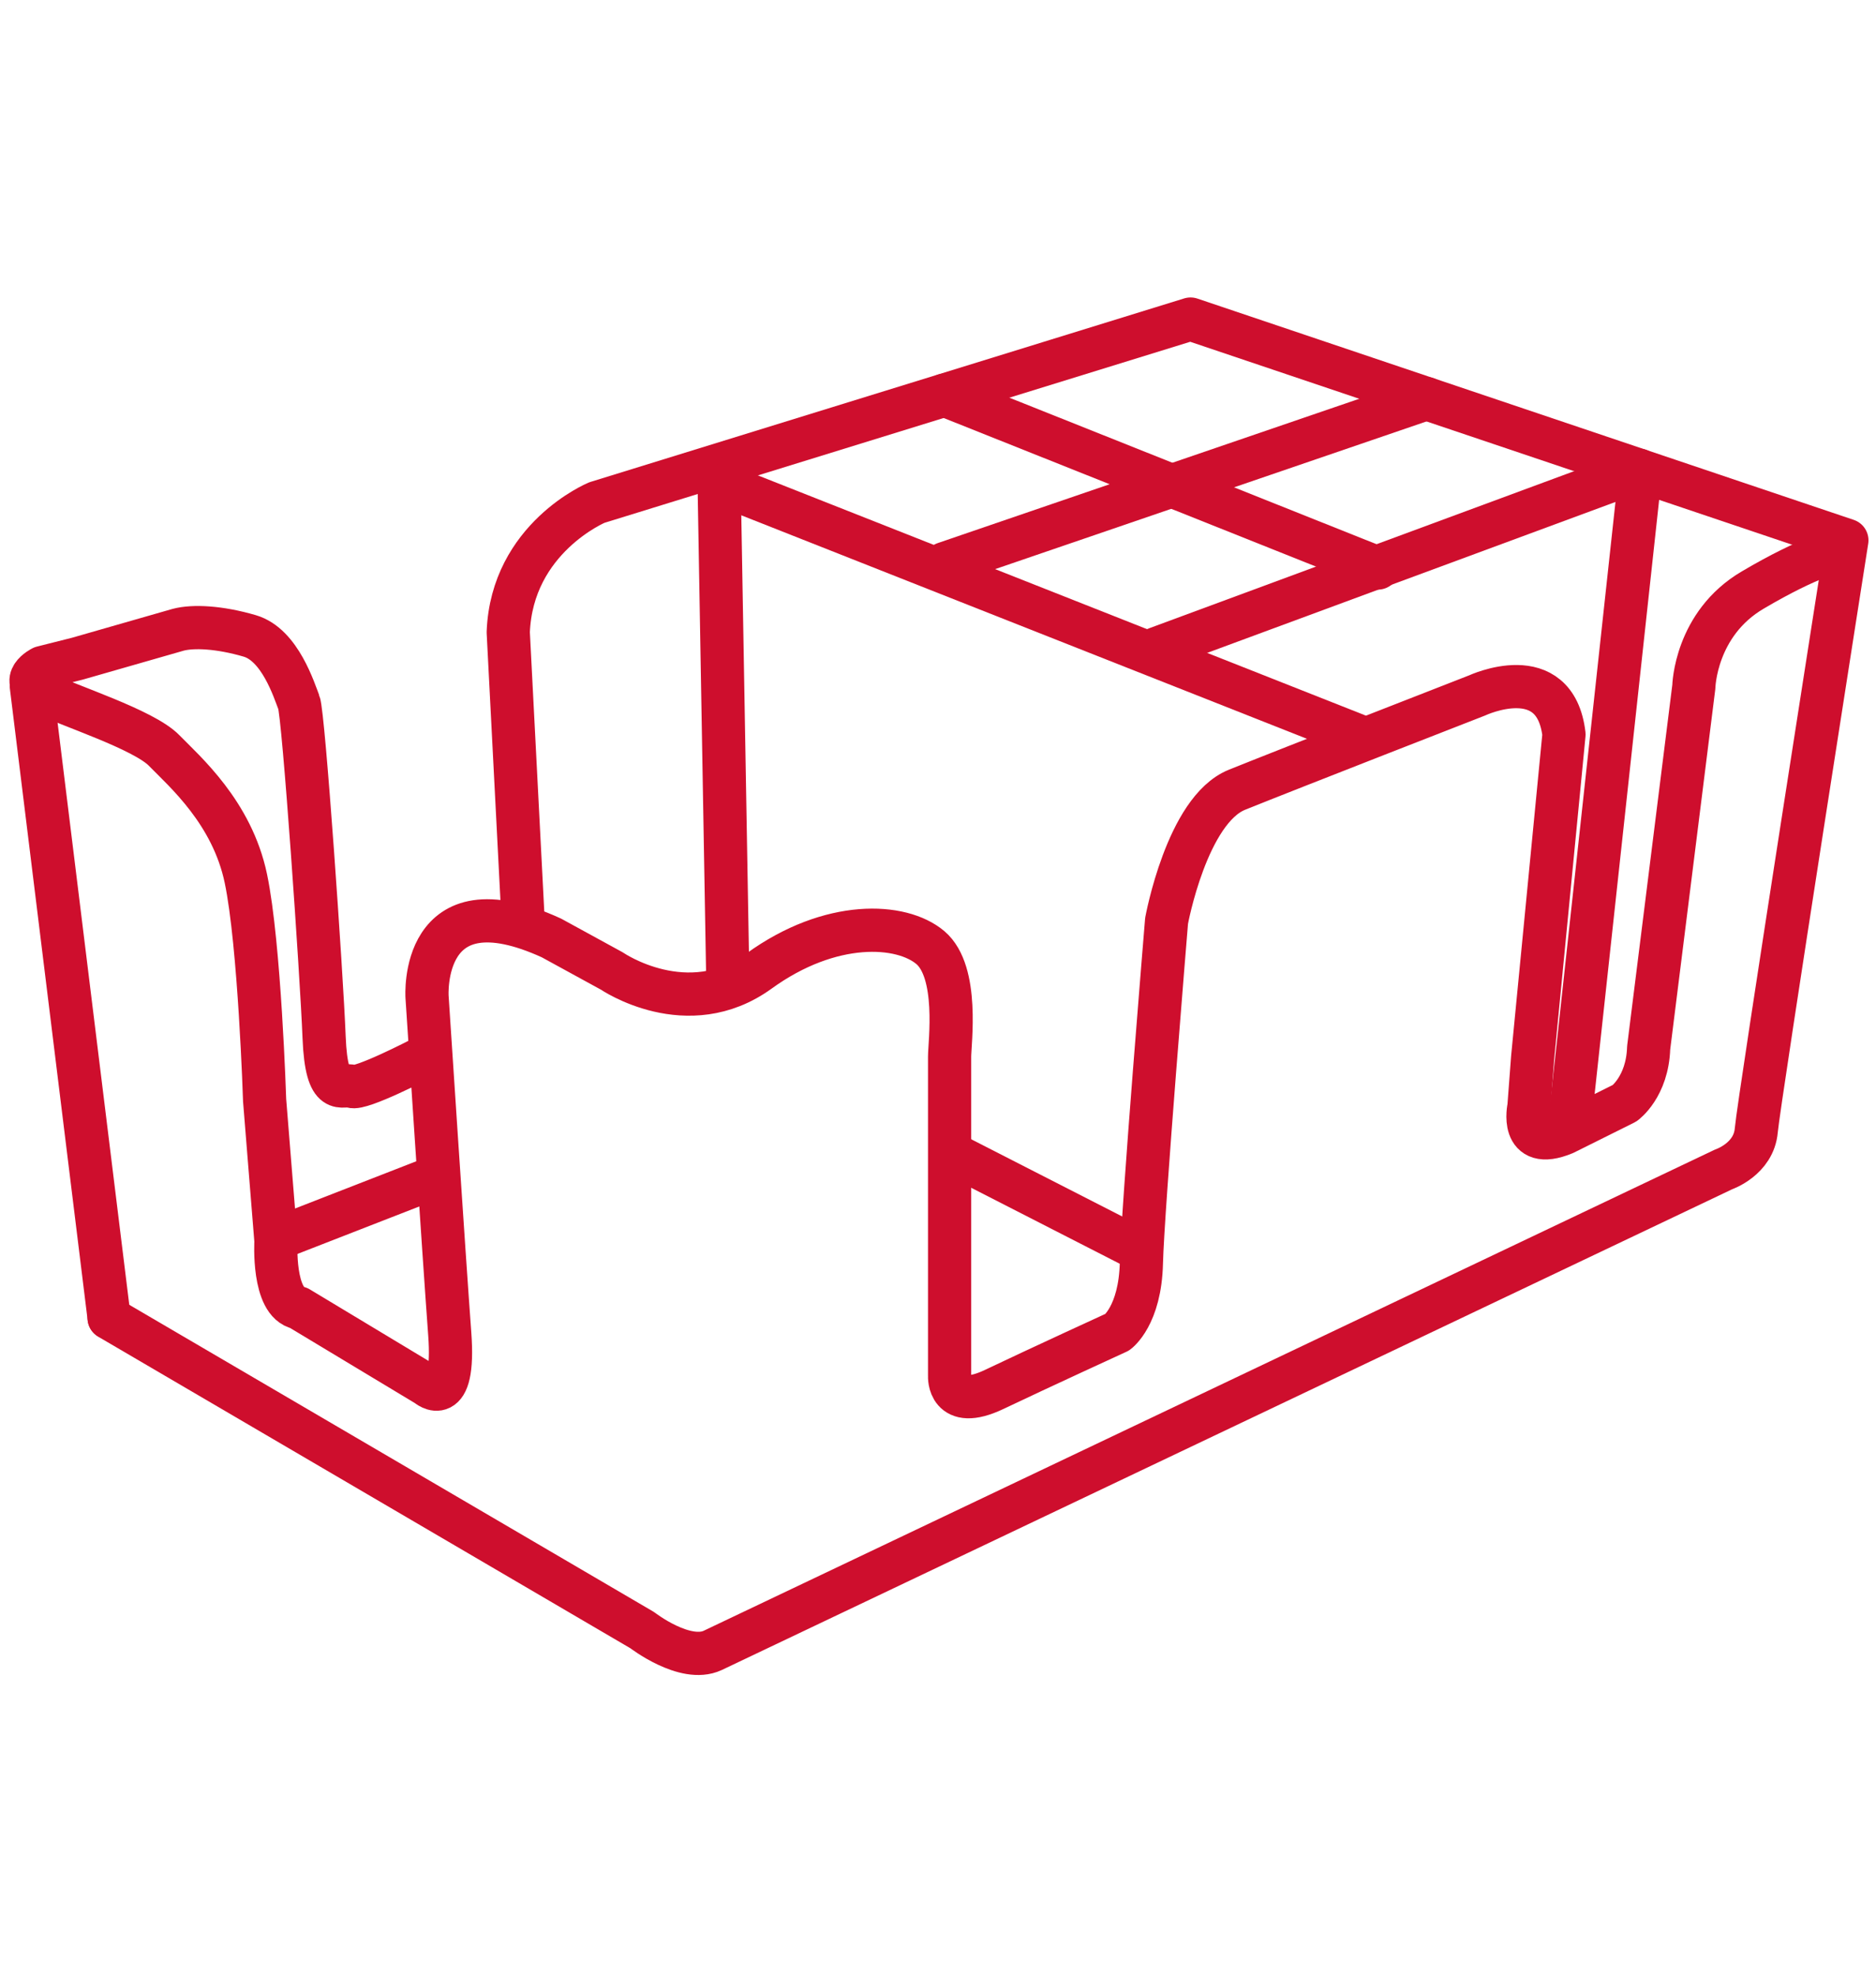<?xml version="1.0" encoding="UTF-8"?><svg id="Layer_1" xmlns="http://www.w3.org/2000/svg" viewBox="0 0 76 80"><defs><style>.cls-1{fill:none;stroke:#ce0e2d;stroke-linecap:round;stroke-linejoin:round;stroke-width:1.75px;}</style></defs><path class="cls-1" d="m21.2,37.43l-.61-11.83c.15-3.82,3.59-5.25,3.59-5.25l24.05-7.43,26.59,8.96s-3.57,22.72-3.67,23.89-1.32,1.58-1.32,1.58c0,0-39.84,18.95-40.96,19.48-1.12.52-2.85-.82-2.85-.82l-21.6-12.64"/><path class="cls-1" d="m17.05,42.87s-2.45,1.27-2.8,1.12-1.02.56-1.12-1.99-.83-13.07-1.02-13.55-.76-2.34-1.99-2.7-2.29-.41-2.9-.25l-4.08,1.17-1.43.36s-1.02.51,0,1.02,4.12,1.49,4.94,2.34c.83.85,2.75,2.51,3.31,5.18s.76,8.98.76,8.98l.46,5.71s-.15,2.49.92,2.7l5.2,3.13s1.15,1.02.92-2.08-.92-13.65-.92-13.65c0,0-.31-4.83,5.04-2.38l2.45,1.34s3.06,2.1,5.96,0c2.9-2.1,5.77-1.94,6.94-.95s.78,3.87.78,4.42v12.93s-.08,1.44,1.81.54,4.99-2.32,4.99-2.32c0,0,.92-.66.97-2.8s1.02-13.85,1.02-13.85c0,0,.82-4.49,2.85-5.31s9.73-3.82,9.73-3.82c0,0,3.16-1.48,3.52,1.58l-1.27,13.09-.15,1.99s-.41,1.83,1.43,1.07l2.45-1.22s.92-.66.97-2.24l1.83-14.62s.05-2.55,2.39-3.92c2.34-1.38,3.41-1.58,3.41-1.58"/><line class="cls-1" x1="4.42" y1="53.36" x2="1.27" y2="27.79"/><line class="cls-1" x1="11.5" y1="50.05" x2="17.51" y2="47.71"/><line class="cls-1" x1="38.81" y1="46.84" x2="45.99" y2="50.51"/><line class="cls-1" x1="29.13" y1="19.38" x2="29.48" y2="39.41"/><line class="cls-1" x1="29.31" y1="19.64" x2="54.96" y2="29.77"/><line class="cls-1" x1="38.27" y1="16" x2="55.82" y2="23"/><line class="cls-1" x1="66.4" y1="19.04" x2="46.86" y2="26.26"/><line class="cls-1" x1="57.79" y1="16.14" x2="38.27" y2="22.82"/><line class="cls-1" x1="66.4" y1="19.64" x2="63.62" y2="45.23"/></svg>